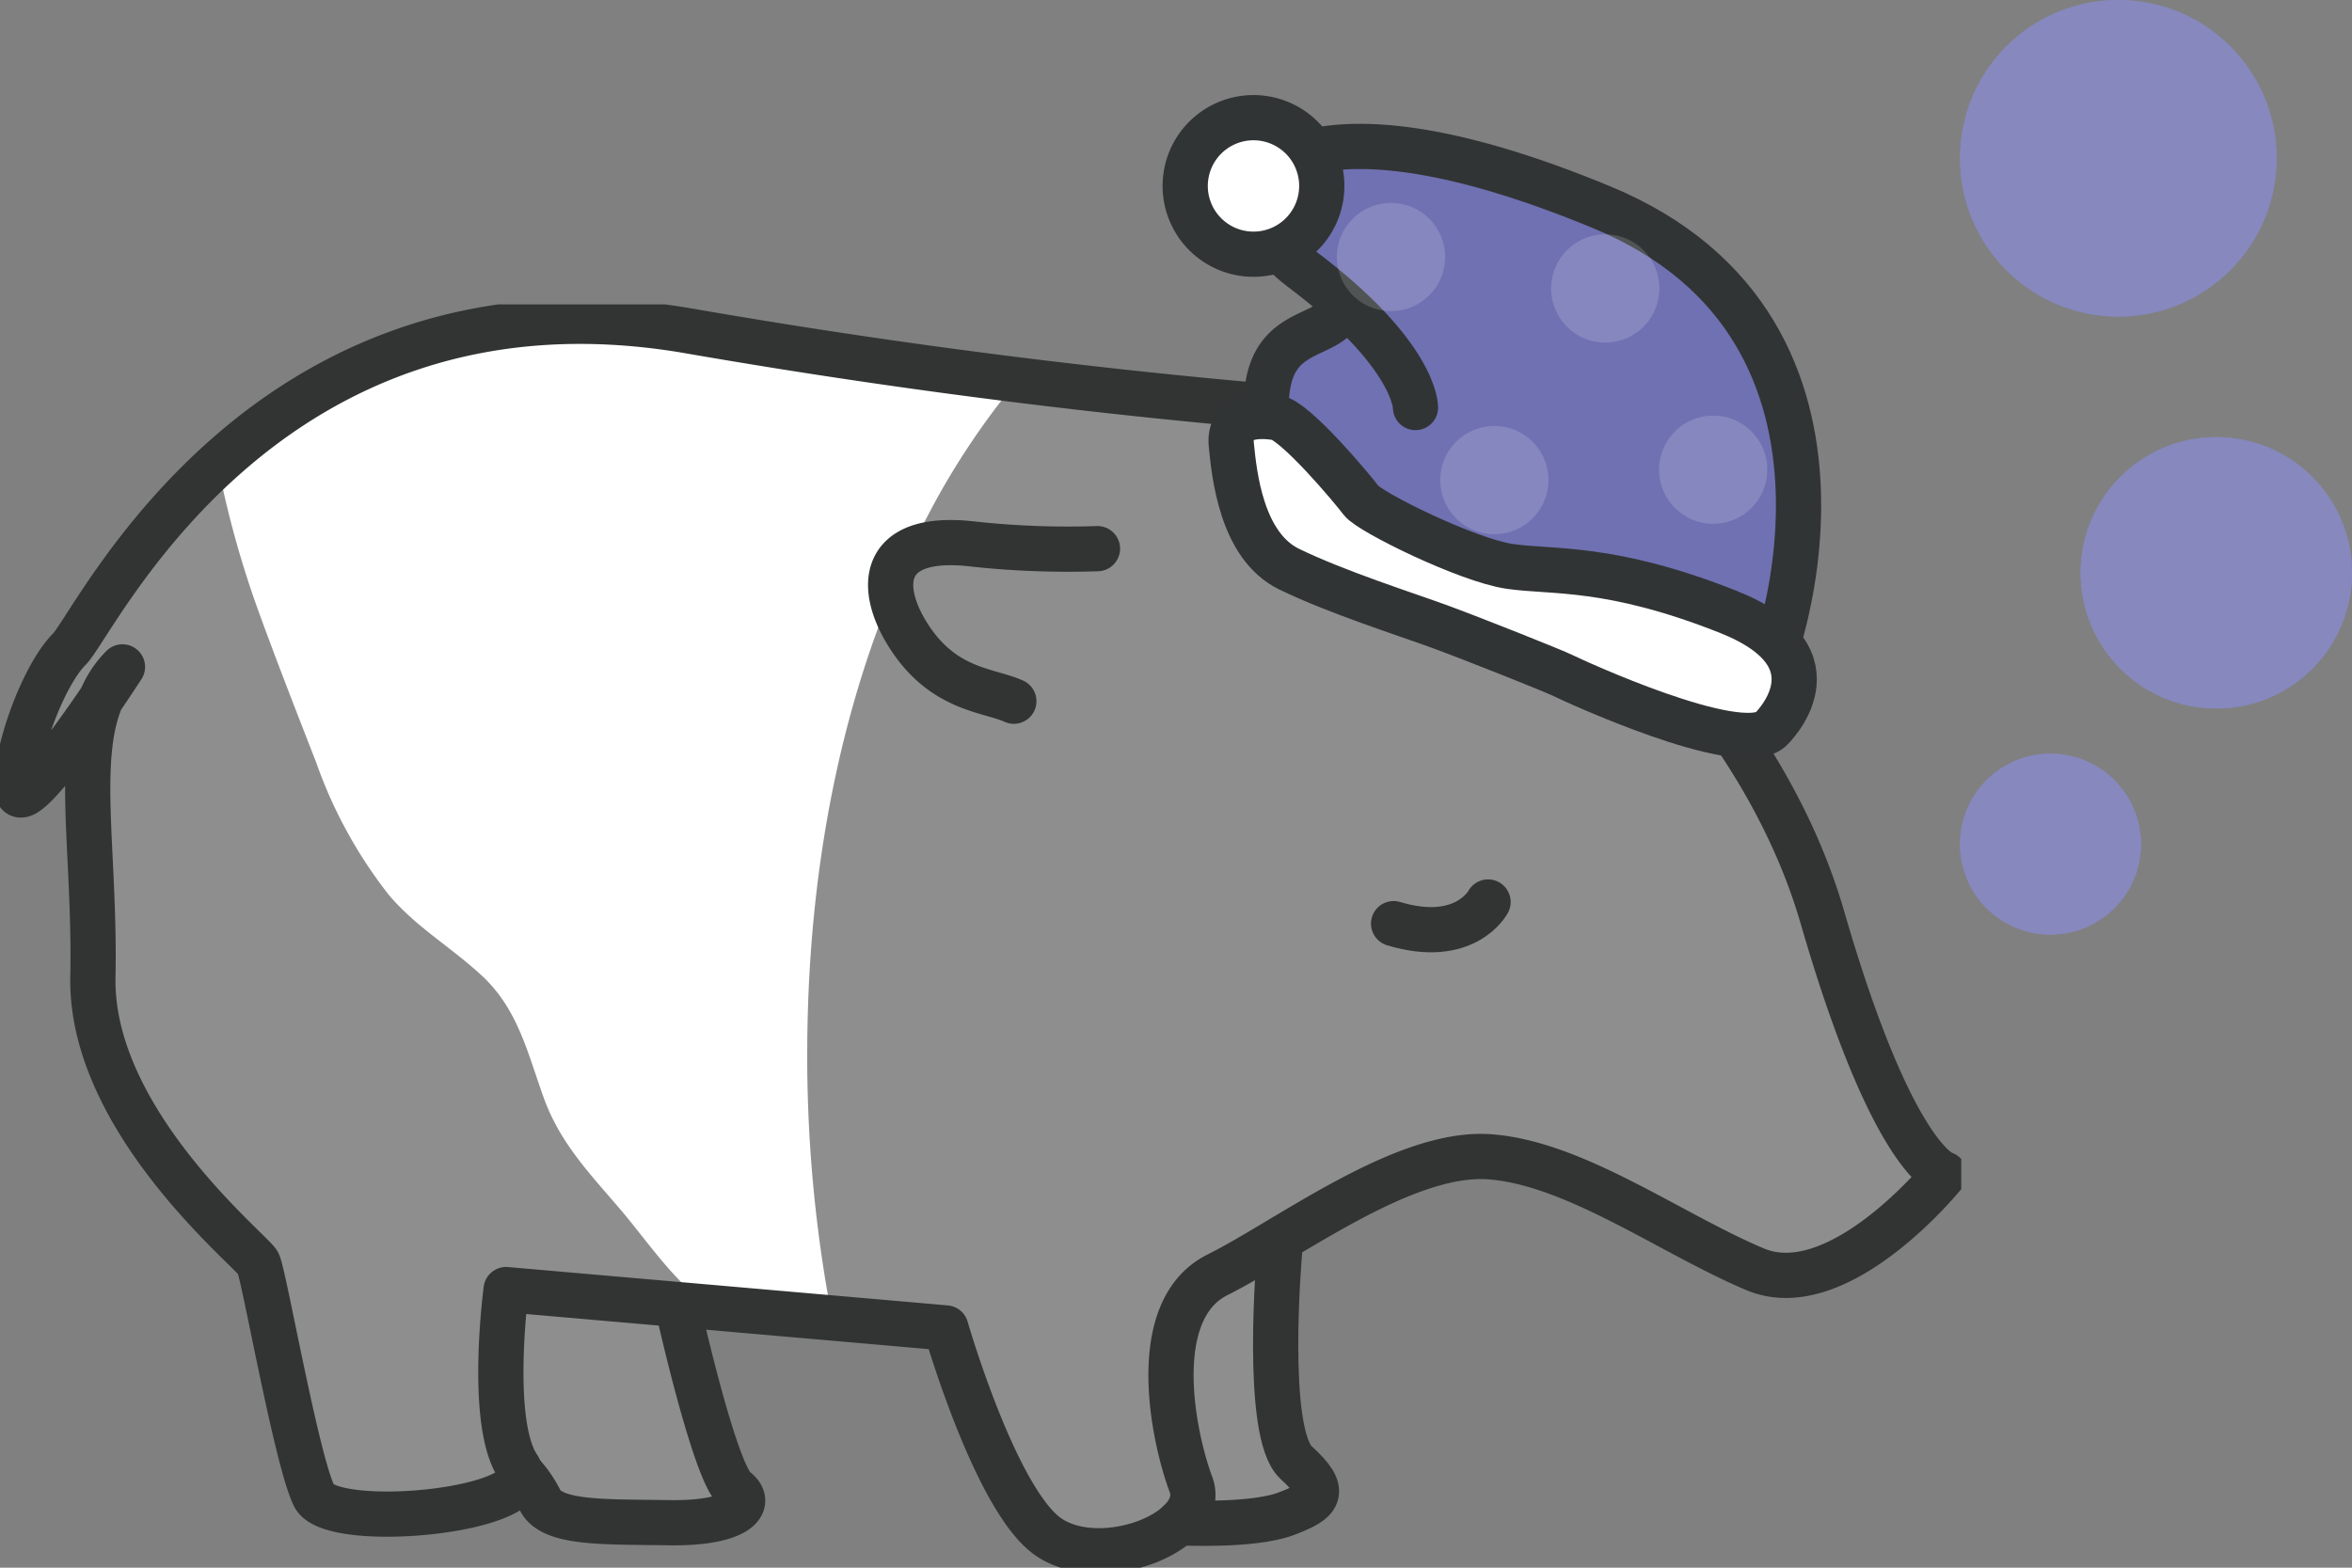 <svg xmlns="http://www.w3.org/2000/svg" xmlns:xlink="http://www.w3.org/1999/xlink" width="156" height="104" viewBox="0 0 156 104">
  <rect x="0" y="0" width="156" height="104" fill="#808080" stroke="none"/>
  <defs>
    <clipPath id="clip-path">
      <rect id="長方形_79" data-name="長方形 79" width="130.083" height="83.806" fill="none"/>
    </clipPath>
    <clipPath id="clip-path-2">
      <rect id="長方形_80" data-name="長方形 80" width="7.179" height="7.179" fill="none"/>
    </clipPath>
  </defs>
  <g id="pic-tapir" transform="translate(-131 -1380)">
    <g id="グループ_120" data-name="グループ 120" transform="translate(84 -1197.806)">
      <g id="グループ_101" data-name="グループ 101" transform="translate(47 2598)">
        <g id="グループ_100" data-name="グループ 100" clip-path="url(#clip-path)">
          <path id="パス_56" data-name="パス 56" d="M102.491,15.637s15.075,10.222,19.774,26.45,8.076,16.987,8.076,16.987-6.975,8.663-12.554,6.314-11.967-7.073-17.644-7.464S86.828,63.407,82.13,65.756s-2.936,10.768-1.762,13.9-5.873,5.873-9.4,3.524-6.852-13.9-6.852-13.9L34.948,66.735s-1.175,8.81.783,11.747S23.4,82.789,22.222,80.439,18.894,65.756,18.5,64.973,7.343,55.575,7.539,45.982,5.777,29.146,9.5,25.426c0,0-6.787,10.507-6.982,8.157s1.7-7.57,3.459-9.332S18.894-1.591,46.89,3.107A456.837,456.837,0,0,0,93.681,8.785s8.614-8.418,10.572-3.72-1.762,10.572-1.762,10.572" transform="translate(-1.378 -1.379)" fill="#8e8e8f"/>
          <path id="パス_57" data-name="パス 57" d="M189.1,151.964a7.768,7.768,0,0,1,1.338,1.915c.848,1.5,4.177,1.371,8.549,1.436s5.677-1.24,4.372-2.219-3.654-11.355-3.654-11.355l-1.638-6.631-16.739,3.426-1.175,5.188s6.657,6.069,7.146,6.852a4.991,4.991,0,0,0,1.8,1.387" transform="translate(-154.582 -74.492)" fill="#8e8e8f"/>
          <path id="パス_58" data-name="パス 58" d="M99.131,156.273s4.854.259,7.11-.59,2.835-1.436.682-3.394-1.109-13.9-1.109-13.9a9.472,9.472,0,0,0-.292-1.345c-.074-.024-2.4-.441-3.133,0s-6.68,3.206-7.048,3.377,3.79,15.851,3.79,15.851" transform="translate(-20.951 -75.448)" fill="#8e8e8f"/>
          <path id="パス_59" data-name="パス 59" d="M172.694,68.036c-2.531-1.605-4.341-4.423-6.25-6.658-2.02-2.365-3.96-4.365-5.045-7.36-1.068-2.948-1.7-5.868-4.09-8.092-2.031-1.893-4.371-3.223-6.191-5.378a30.735,30.735,0,0,1-4.816-8.787c-1.3-3.335-2.613-6.693-3.835-10.058a65.678,65.678,0,0,1-2.858-10.608c6.51-5.583,16.243-10.315,30.107-7.988,8.664,1.454,16.446,2.552,23.063,3.375a50.19,50.19,0,0,0-5.73,8.563c-5.754,10.822-8.1,23.312-8.174,35.489a91.975,91.975,0,0,0,1.667,18.188Z" transform="translate(-125.332 -1.378)" fill="#fff"/>
          <path id="パス_60" data-name="パス 60" d="M102.491,15.637s15.075,10.222,19.774,26.45,8.076,16.987,8.076,16.987-6.975,8.663-12.554,6.314-11.967-7.073-17.644-7.464S86.828,63.407,82.13,65.756s-2.936,10.768-1.762,13.9-5.873,5.873-9.4,3.524-6.852-13.9-6.852-13.9L34.948,66.735s-1.175,8.81.783,11.747S23.4,82.789,22.222,80.439,18.894,65.756,18.5,64.973,7.343,55.575,7.539,45.982,5.777,29.146,9.5,25.426c0,0-6.787,10.507-6.982,8.157s1.7-7.57,3.459-9.332S18.894-1.591,46.89,3.107A456.837,456.837,0,0,0,93.681,8.785s8.614-8.418,10.572-3.72S102.491,15.637,102.491,15.637Z" transform="translate(-1.378 -1.379)" fill="none" stroke="#323434" stroke-linecap="round" stroke-linejoin="round" stroke-width="3"/>
          <path id="パス_61" data-name="パス 61" d="M141.412,35.624a58.33,58.33,0,0,1-8.419-.326c-6.134-.653-6.2,3.067-3.915,6.4s5.148,3.3,6.787,4.046" transform="translate(-68.621 -19.42)" fill="none" stroke="#323434" stroke-linecap="round" stroke-linejoin="round" stroke-width="3"/>
          <path id="パス_62" data-name="パス 62" d="M76.219,88.362s-1.5,2.871-6.265,1.436" transform="translate(22.479 -48.718)" fill="none" stroke="#323434" stroke-linecap="round" stroke-linejoin="round" stroke-width="3"/>
          <path id="パス_63" data-name="パス 63" d="M190.757,149.889s2.349,10.376,3.654,11.355,0,2.284-4.372,2.219-7.7.065-8.549-1.436a7.75,7.75,0,0,0-1.338-1.915" transform="translate(-145.638 -82.641)" fill="none" stroke="#323434" stroke-linecap="round" stroke-linejoin="round" stroke-width="3"/>
          <path id="パス_64" data-name="パス 64" d="M102,140.289s-1.044,11.942,1.11,13.9,1.574,2.545-.682,3.393-7.11.59-7.11.59" transform="translate(-17.137 -77.348)" fill="none" stroke="#323434" stroke-linecap="round" stroke-linejoin="round" stroke-width="3"/>
        </g>
      </g>
      <g id="グループ_117" data-name="グループ 117" transform="translate(125 2585)">
        <g id="グループ_115" data-name="グループ 115">
          <path id="パス_65" data-name="パス 65" d="M34.7,42.907c1.571-1.741,9.619-24.515-10.094-32.674S1.5,8.8,1.5,8.8s-.21,2.967,3.178,5.508c7.631,5.725,3.515,7.554,3.515,7.554" transform="translate(3.638 -3.674)" fill="#6f71b2"/>
          <path id="パス_66" data-name="パス 66" d="M40.584,57.607A2.028,2.028,0,0,1,38.65,58.85c-3.565-.12-7.942-4.051-9.586-4.129s-3.784-2.748-7.885-2.67a17.7,17.7,0,0,1-10.251-3.8C9.38,46.858,7.275,41.309,7.962,37.3s4.357-3.02,4.986-5.313" transform="translate(-1.863 -18.969)" fill="#6f71b2"/>
          <path id="パス_67" data-name="パス 67" d="M34.7,42.907c1.571-1.741,9.619-24.515-10.094-32.674S1.5,8.8,1.5,8.8s-.21,2.967,3.178,5.508c7.631,5.725,7.569,9.207,7.569,9.207" transform="translate(3.638 -3.674)" fill="none" stroke="#313434" stroke-linecap="round" stroke-miterlimit="10" stroke-width="3"/>
          <path id="パス_68" data-name="パス 68" d="M40.584,57.607A2.028,2.028,0,0,1,38.65,58.85c-3.565-.12-7.942-4.051-9.586-4.129s-3.784-2.748-7.885-2.67a17.7,17.7,0,0,1-10.251-3.8C9.38,46.858,7.275,41.309,7.962,37.3s4.357-3.02,4.986-5.313" transform="translate(-1.863 -18.969)" fill="none" stroke="#313434" stroke-miterlimit="10" stroke-width="3"/>
          <path id="パス_69" data-name="パス 69" d="M79.264,5.37A4.529,4.529,0,1,0,84.4,1.549a4.529,4.529,0,0,0-5.14,3.821" transform="translate(-78.605 -0.889)" fill="#fff"/>
          <path id="パス_70" data-name="パス 70" d="M79.264,5.37A4.529,4.529,0,1,0,84.4,1.549,4.529,4.529,0,0,0,79.264,5.37Z" transform="translate(-78.605 -0.889)" fill="none" stroke="#313434" stroke-miterlimit="10" stroke-width="3"/>
          <path id="パス_71" data-name="パス 71" d="M38,70.979s4.993-4.719-2.828-7.818S23.538,60.572,20.7,60.154s-9.287-3.607-9.856-4.372-4.379-5.319-5.618-5.5-3.188-.177-2.992,1.8S2.9,58.8,6.078,60.341s7.741,2.989,9.958,3.8,7.646,2.975,8.189,3.25S35.868,72.807,38,70.979" transform="translate(1.434 -29.774)" fill="#fff"/>
          <path id="パス_72" data-name="パス 72" d="M38,70.979s4.993-4.719-2.828-7.818S23.538,60.572,20.7,60.154s-9.287-3.607-9.856-4.372-4.379-5.319-5.618-5.5-3.188-.177-2.992,1.8S2.9,58.8,6.078,60.341s7.741,2.989,9.958,3.8,7.646,2.975,8.189,3.25S35.868,72.807,38,70.979Z" transform="translate(1.434 -29.774)" fill="none" stroke="#313434" stroke-miterlimit="10" stroke-width="3"/>
          <g id="グループ_104" data-name="グループ 104" transform="translate(32.041 20.377)" opacity="0.16">
            <g id="グループ_103" data-name="グループ 103" transform="translate(0)">
              <g id="グループ_102" data-name="グループ 102" clip-path="url(#clip-path-2)">
                <path id="パス_73" data-name="パス 73" d="M6.641,53.138a3.589,3.589,0,1,0,4.073-3.028,3.589,3.589,0,0,0-4.073,3.028" transform="translate(-6.602 -50.071)" fill="#fff"/>
              </g>
            </g>
          </g>
          <g id="グループ_107" data-name="グループ 107" transform="translate(17.526 21.066)" opacity="0.16">
            <g id="グループ_106" data-name="グループ 106">
              <g id="グループ_105" data-name="グループ 105" clip-path="url(#clip-path-2)">
                <path id="パス_74" data-name="パス 74" d="M42.307,54.83A3.589,3.589,0,1,0,46.38,51.8a3.589,3.589,0,0,0-4.073,3.028" transform="translate(-42.268 -51.763)" fill="#fff"/>
              </g>
            </g>
          </g>
          <g id="グループ_110" data-name="グループ 110" transform="translate(24.88 8.358)" opacity="0.16">
            <g id="グループ_109" data-name="グループ 109" transform="translate(0)">
              <g id="グループ_108" data-name="グループ 108" clip-path="url(#clip-path-2)">
                <path id="パス_75" data-name="パス 75" d="M24.236,23.6a3.589,3.589,0,1,0,4.073-3.028A3.589,3.589,0,0,0,24.236,23.6" transform="translate(-24.197 -20.538)" fill="#fff"/>
              </g>
            </g>
          </g>
          <g id="グループ_113" data-name="グループ 113" transform="translate(10.671 6.267)" opacity="0.16">
            <g id="グループ_112" data-name="グループ 112">
              <g id="グループ_111" data-name="グループ 111" clip-path="url(#clip-path-2)">
                <path id="パス_76" data-name="パス 76" d="M59.151,18.468a3.589,3.589,0,1,0,4.073-3.028,3.589,3.589,0,0,0-4.073,3.028" transform="translate(-59.112 -15.401)" fill="#fff"/>
              </g>
            </g>
          </g>
          <rect id="長方形_84" data-name="長方形 84" width="41.907" height="42.208" fill="none"/>
        </g>
      </g>
    </g>
    <g id="楕円形_56" data-name="楕円形 56" transform="translate(261 1430)" fill="#8688be" stroke="#8688be" stroke-width="1">
      <circle cx="6" cy="6" r="6" stroke="none"/>
      <circle cx="6" cy="6" r="5.5" fill="none"/>
    </g>
    <g id="楕円形_57" data-name="楕円形 57" transform="translate(269 1409)" fill="#8688be" stroke="#8688be" stroke-width="1">
      <circle cx="9" cy="9" r="9" stroke="none"/>
      <circle cx="9" cy="9" r="8.5" fill="none"/>
    </g>
    <g id="楕円形_58" data-name="楕円形 58" transform="translate(261 1380)" fill="#8688be" stroke="#8688be" stroke-width="1">
      <circle cx="10.5" cy="10.5" r="10.5" stroke="none"/>
      <circle cx="10.5" cy="10.5" r="10" fill="none"/>
    </g>
  </g>
</svg>
